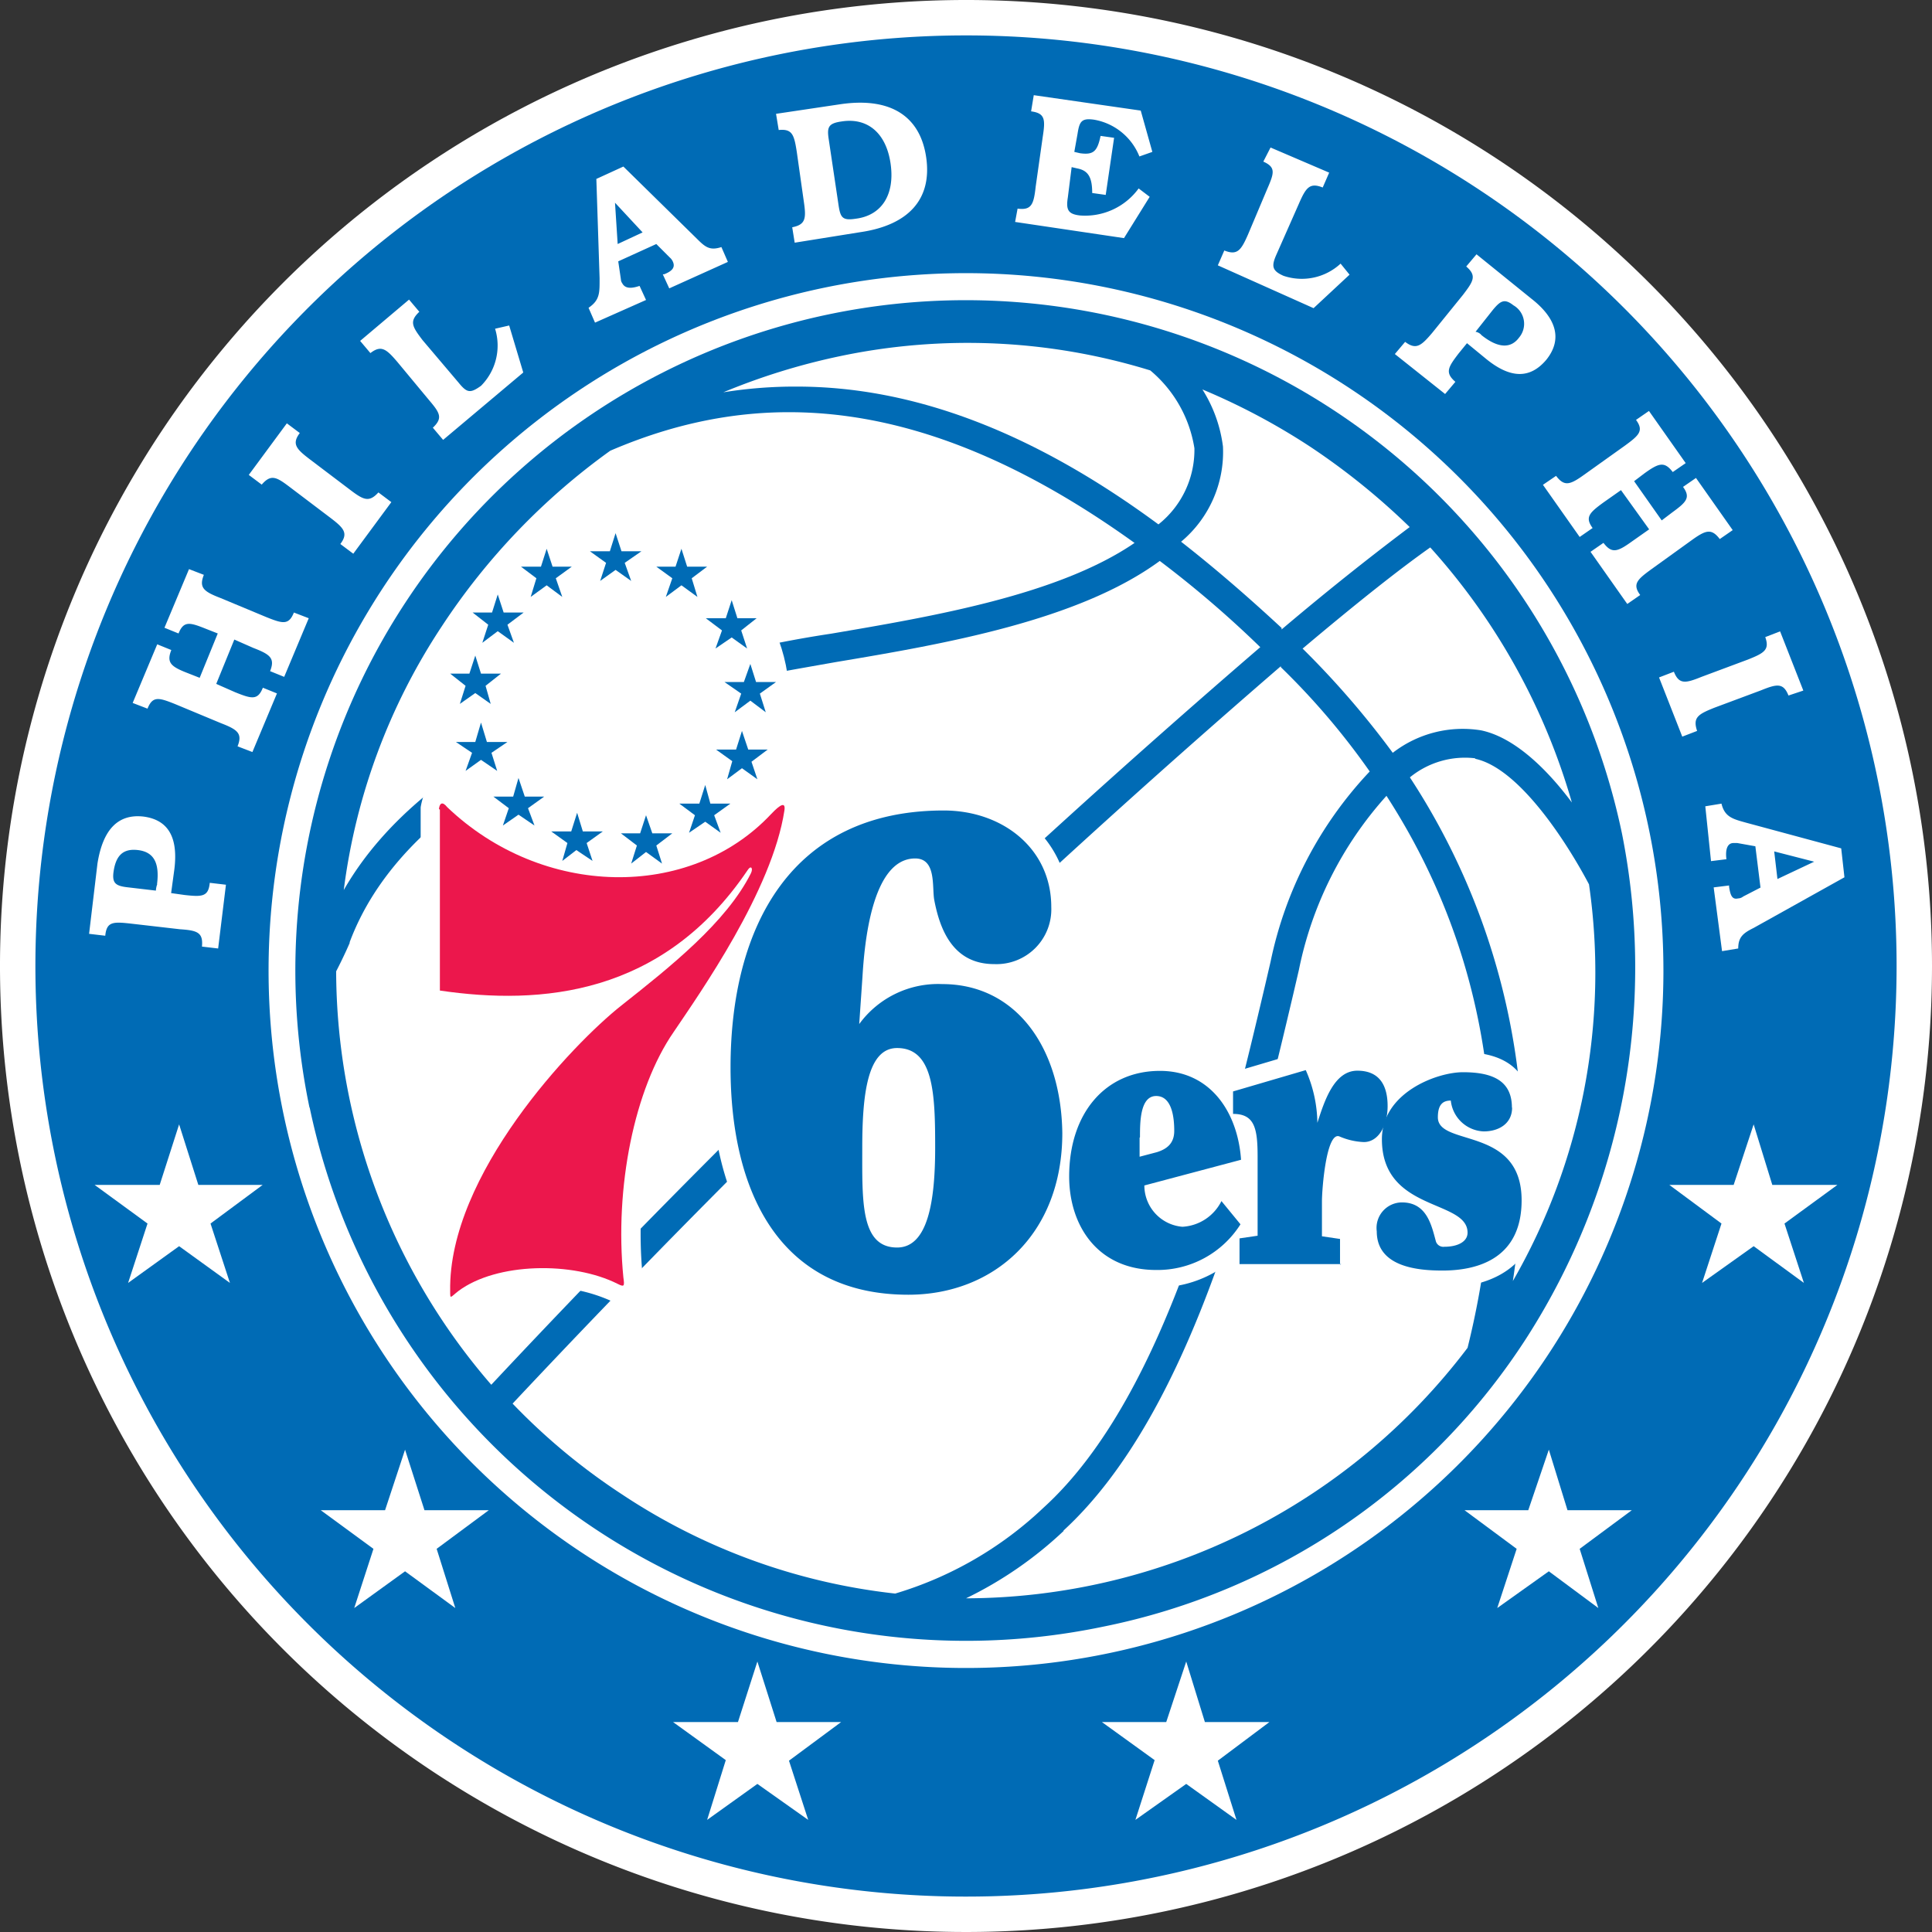 <svg xmlns="http://www.w3.org/2000/svg" viewBox="0 0 101.5 101.5"><rect x="0" y="0" width="101.5" height="101.5" fill="#333333" stroke="none"/><path d="M562.75 512A50.75 50.75 0 1 1 512 461.25 50.73 50.73 0 0 1 562.75 512" transform="translate(-461.25 -461.25)" style="fill:#fff"/><path d="M560.89 512A48.89 48.89 0 1 1 512 463.11 48.89 48.89 0 0 1 560.89 512" transform="translate(-461.25 -461.25)" style="fill:#006bb5"/><path style="fill:#fff" d="m9.41 59.07 1.01 3.18h3.38l-2.74 2.03 1.02 3.12-2.67-1.93-2.68 1.93 1.02-3.12-2.78-2.03h3.42l1.02-3.18zM92.13 59.07l.98 3.18h3.42l-2.78 2.03 1.02 3.12-2.64-1.93-2.71 1.93 1.02-3.12-2.74-2.03h3.38l1.05-3.18zM21.28 76.16l1.02 3.18h3.38l-2.74 2.03.98 3.11-2.64-1.93-2.67 1.93 1.01-3.11-2.77-2.03h3.38l1.05-3.18zM81.37 76.16l.98 3.18h3.38l-2.74 2.03.98 3.11-2.6-1.93-2.71 1.93 1.02-3.11-2.74-2.03h3.35l1.08-3.18zM39.79 87.29l1.01 3.18h3.39l-2.74 2.03 1.01 3.11-2.67-1.89-2.64 1.89.98-3.14-2.77-2h3.41l1.02-3.18zM62.32 87.29l.98 3.18h3.39l-2.71 2.03.98 3.11-2.64-1.89-2.67 1.89 1.01-3.14-2.77-2h3.38l1.05-3.18z"/><path d="M548.64 512.24A36.64 36.64 0 1 1 512 475.6a36.65 36.65 0 0 1 36.64 36.64" transform="translate(-461.25 -461.25)" style="fill:#fff"/><path d="M477.52 519.44a35.23 35.23 0 0 0 41.68 27.27 34.57 34.57 0 0 0 22.26-15.19 36 36 0 0 0 5-26.49 35.22 35.22 0 0 0-41.65-27.27 35.22 35.22 0 0 0-27.3 41.68" transform="translate(-461.25 -461.25)" style="fill:#006bb5"/><path d="M524 484.8a5 5 0 0 1-1.89 4c-6.6-4.87-12.89-7.24-19-7.24a23.75 23.75 0 0 0-3.86.3 34.35 34.35 0 0 1 6.09-1.89 32.56 32.56 0 0 1 16.34.74 6.68 6.68 0 0 1 2.32 4.09M517.11 541.67c6.94-6.36 10.15-20 12.08-28.18l.3-1.29a19.39 19.39 0 0 1 4.6-9.14c7 10.83 6 22 4.26 29A33.16 33.16 0 0 1 512 545.22a20.43 20.43 0 0 0 5.14-3.55M529.69 495.32c2.81-2.37 5.07-4.16 6.7-5.31a34 34 0 0 1 7.44 13.4c-1.29-1.73-3-3.42-4.77-3.79a6 6 0 0 0-4.64 1.18 46 46 0 0 0-4.74-5.48M479.62 510.75c3.21-8.59 15-12.15 19.39-13.43l.17-.07c1.45-.44 3.52-.78 6-1.22 5.68-.95 12.72-2.17 17-5.31a55.71 55.71 0 0 1 5.28 4.53 521.16 521.16 0 0 0-40.4 38.75 33.3 33.3 0 0 1-8.15-21.72c.44-.85.71-1.49.71-1.49" transform="translate(-461.25 -461.25)" style="fill:#fff"/><path d="M528.58 494.24c-1.79-1.66-3.55-3.18-5.28-4.53a6.14 6.14 0 0 0 2.2-5 7.33 7.33 0 0 0-1.08-3 34.73 34.73 0 0 1 5.65 3 36.26 36.26 0 0 1 5.24 4.23c-1.66 1.25-3.92 3-6.73 5.38M520.86 489.77c-4 2.74-10.59 3.86-15.94 4.77a59.62 59.62 0 0 0-6.12 1.25l-.17.07c-4.23 1.29-14.92 4.47-19.32 12.15a32.49 32.49 0 0 1 5.14-13.84 34.94 34.94 0 0 1 8.86-9.24c7.71-3.32 16.48-3.11 27.54 4.84M538.73 501.11c2.3.47 4.8 4.33 6 6.6a32.46 32.46 0 0 1-4 20.84c.17-1.12.3-2.3.41-3.52a36.35 36.35 0 0 0-5.82-22.94 4.57 4.57 0 0 1 3.45-1M528.54 496.3a38 38 0 0 1 4.67 5.48 20.62 20.62 0 0 0-5.21 10l-.3 1.29c-1.89 8-5 21.38-11.64 27.4a19.33 19.33 0 0 1-7.78 4.5 32.32 32.32 0 0 1-14.35-5.21 32.92 32.92 0 0 1-5.75-4.77 531.44 531.44 0 0 1 40.36-38.74" transform="translate(-461.25 -461.25)" style="fill:#fff"/><path d="m521.1 522 .91-.24c.54-.17.91-.34.91-1.12s-.17-1.83-.95-1.83-.85 1.39-.85 2.17v1zM510.38 521.54c0-2.81-.1-5.24-2-5.24-1.56 0-1.83 2.44-1.83 5.24s-.1 5.24 1.83 5.24c1.62 0 2-2.44 2-5.24" transform="translate(-461.25 -461.25)" style="fill:#fff"/><path d="m521.1 522 .91-.24c.54-.17.91-.34.91-1.12s-.17-1.83-.95-1.83-.85 1.39-.85 2.17v1zM506.32 515.08a5.24 5.24 0 0 1 4.4-2.1c3.86 0 6.26 3.35 6.26 7.82 0 5.31-3.62 8.49-8.09 8.49-6.87 0-9.34-5.55-9.34-11.94 0-7.41 3.21-13.5 11.2-13.5 3.11 0 5.65 2 5.65 5.07a2.9 2.9 0 0 1-3 3c-2.17 0-2.84-1.79-3.15-3.38-.14-.68.14-2.17-1-2.17-2.33 0-2.71 4.53-2.77 6.23z" transform="translate(-461.25 -461.25)" style="fill:#fff"/><path d="M510.38 521.54c0-2.81-.1-5.24-2-5.24-1.56 0-1.83 2.44-1.83 5.24s-.1 5.24 1.83 5.24c1.62 0 2-2.44 2-5.24M468.79 504.15c1.29.17 1.83 1.08 1.62 2.77l-.17 1.25.71.1c.91.1 1.25.1 1.32-.64l.85.1-.41 3.35-.85-.1c.07-.74-.24-.85-1.15-.91l-2.61-.3c-.91-.1-1.25-.1-1.32.64l-.85-.1.44-3.69c.29-1.83 1.11-2.62 2.42-2.47zm.71 3.55c.14-1.12-.17-1.69-1-1.79s-1.18.34-1.29 1.18c-.07.58.14.71.78.78l1.45.17a1.15 1.15 0 0 1 .07-.34zM473.73 500.46c.27-.68 0-.88-.88-1.22l-2.4-1c-.85-.34-1.18-.44-1.45.24l-.78-.3 1.29-3.08.74.3c-.27.68 0 .88.88 1.22l.61.24.95-2.33-.61-.24c-.85-.34-1.18-.44-1.45.24l-.74-.3 1.29-3.08.78.3c-.27.68 0 .88.88 1.22l2.4 1c.85.34 1.18.44 1.45-.24l.78.3-1.29 3.08-.74-.3c.27-.68 0-.88-.88-1.22l-1-.44-.95 2.33 1 .44c.85.34 1.18.44 1.45-.24l.74.3-1.29 3.08zM477 484c-.44.58-.17.85.54 1.39l2.1 1.59c.71.54 1 .68 1.49.14l.68.51-2 2.71-.68-.51c.44-.58.17-.85-.54-1.39l-2.1-1.59c-.71-.54-1-.71-1.49-.14l-.68-.51 2-2.71zM484.53 484.36l-.54-.64c.54-.51.37-.78-.2-1.45l-1.66-2c-.58-.68-.85-.91-1.42-.47l-.54-.64 2.57-2.17.54.64c-.54.51-.37.78.17 1.49l1.89 2.23c.44.54.61.58 1.18.17a3 3 0 0 0 .74-3l.74-.17.74 2.47zM492.51 478.2l-.34-.78c.61-.41.58-.81.58-1.56l-.17-5.21L494 470l3.86 3.79c.44.44.68.64 1.29.44l.34.78-3.08 1.39-.34-.74h.07c.44-.17.58-.37.47-.64a.61.61 0 0 0-.17-.24l-.71-.71-2 .91.14.95a.36.36 0 0 0 .07.2c.14.27.44.3.91.14l.34.74zm2.5-4.74-1.45-1.56.14 2.17zM502.87 473.19c.71-.14.74-.47.61-1.35l-.37-2.61c-.14-.91-.24-1.22-.95-1.15l-.14-.85 3.42-.51c2.61-.37 4.16.64 4.47 2.81s-.91 3.55-3.48 3.92L503 474zm2.43-1.19c.1.68.2.85.91.74 1.35-.17 2.06-1.25 1.83-2.88s-1.22-2.44-2.57-2.23c-.71.1-.78.3-.68.95zM514.71 472.21c.74.1.85-.24.95-1.15l.37-2.61c.14-.91.14-1.25-.61-1.35l.14-.85 5.62.81.61 2.17-.68.24a3.14 3.14 0 0 0-2.37-1.93c-.68-.1-.78.1-.88.74l-.17.95.3.07c.71.1.91-.1 1.08-.91l.71.1-.44 3-.71-.1c0-.81-.2-1.18-.78-1.29l-.3-.07-.2 1.59c-.1.64 0 .88.64.95a3.48 3.48 0 0 0 3.08-1.42l.58.44-1.35 2.17-5.72-.85zM525.23 475.19l.34-.78c.68.27.88 0 1.25-.85l1-2.37c.37-.85.47-1.15-.2-1.45l.38-.74 3.08 1.32-.34.78c-.68-.27-.88 0-1.25.85l-1.18 2.67c-.27.61-.24.85.37 1.12a3 3 0 0 0 3-.64l.47.58-1.89 1.76zM542.48 480.16c-.85 1-1.89 1-3.21-.1l-.95-.78-.44.54c-.54.71-.74 1-.17 1.49l-.54.64-2.64-2.1.54-.64c.58.44.85.2 1.42-.47l1.62-2c.54-.71.74-1 .17-1.49l.54-.64 2.88 2.33c1.36 1.06 1.63 2.17.78 3.22zm-3.42-1.32c.88.71 1.56.74 2 .14a1.12 1.12 0 0 0-.3-1.69c-.47-.37-.68-.24-1.08.24l-.91 1.15a.53.53 0 0 1 .3.16zM543 486.25c.44.58.74.47 1.49-.07l2.13-1.52c.74-.54 1-.78.58-1.35l.68-.47 1.93 2.74-.68.47c-.44-.58-.74-.47-1.49.07l-.54.41 1.45 2.06.54-.41c.74-.54 1-.78.58-1.35l.68-.47 1.93 2.74-.68.47c-.44-.58-.74-.47-1.49.07l-2.11 1.52c-.74.54-1 .78-.58 1.35l-.68.47-1.93-2.74.68-.47c.44.58.74.47 1.49-.07l.91-.64-1.48-2.06-.91.64c-.74.54-1 .78-.58 1.35l-.68.47-1.93-2.74zM555.21 497.79c-.27-.68-.61-.61-1.45-.27l-2.44.91c-.85.34-1.15.51-.91 1.22l-.78.3-1.22-3.11.78-.3c.27.68.61.61 1.45.27l2.44-.91c.85-.34 1.15-.51.91-1.18l.78-.3 1.22 3.11zM550.84 503.61l.85-.14c.17.71.61.81 1.29 1l5 1.35.17 1.52-4.77 2.66c-.54.27-.81.47-.81 1.08l-.85.14-.44-3.35.81-.1v.07c.07.47.17.68.47.61a.45.45 0 0 0 .27-.1l.91-.47-.27-2.17-.95-.17h-.2c-.3 0-.44.3-.37.85l-.81.1zm3.79 3.82 1.93-.91-2.1-.54zM532.57 516.53a2.29 2.29 0 0 0-1.76.81 1.37 1.37 0 0 0-.17-.3l-.37-.71-5.27 1.56v2.88h1.12a3.41 3.41 0 0 1 .14 1.25v3.35l-.95.14v3.15h7.31v-3.16l-.95-.14v-1a14.2 14.2 0 0 1 .27-2.27 2.63 2.63 0 0 0 .95.17c1.29 0 2.23-1.18 2.23-2.84s-.99-2.89-2.55-2.89z" transform="translate(-461.25 -461.25)" style="fill:#fff"/><path d="M541.74 519.88a1.7 1.7 0 0 1-.1-.47c0-.88-.34-2.88-3.52-2.88-1.76 0-5.24 1.35-5.24 4.53a4.2 4.2 0 0 0 .85 2.67 2.48 2.48 0 0 0-1.12 2.17c0 1.15.54 3 4.4 3 3.28 0 5.14-1.69 5.14-4.64a15.38 15.38 0 0 0-.41-4.38zM503.17 502.93a1.15 1.15 0 0 0-.81-.37 1.78 1.78 0 0 0-1.32.81 8.21 8.21 0 0 1-6.09 2.5 13.6 13.6 0 0 1-9.2-4 1.13 1.13 0 0 0-.78-.3c-1.29 0-1.62 2.06-1.62 2.1v10.43l.85.14a20 20 0 0 0 8.36-.3c-2.67 2.37-8.7 8.9-8.59 15.12 0 1.15.71 1.29 1 1.29a1.38 1.38 0 0 0 .81-.34.74.74 0 0 1 .17-.14 6.66 6.66 0 0 1 3.82-1 8.32 8.32 0 0 1 3.55.71 1.3 1.3 0 0 0 .64.17 1.1 1.1 0 0 0 .78-.34 1.4 1.4 0 0 0 .27-1.15c-.44-4.53.54-9.44 2.47-12.28l.27-.44c1.62-2.4 5-7.44 5.65-11.6a1 1 0 0 0-.23-1.01zM527.43 522.89l-.07-.81c0-.54-.14-1-.2-1.49v-.91l-.17.24a5 5 0 0 0-4.84-3.45c-3.38 0-5.75 2.67-5.75 6.5 0 2.94 1.73 5.92 5.58 5.92a6.08 6.08 0 0 0 5.24-2.88l.17-.24-.14-2.84zm-4.06 1.83a.89.89 0 0 1-.78-.54l1.89-.51a4.07 4.07 0 0 1-1.11 1.05z" transform="translate(-461.25 -461.25)" style="fill:#fff"/><path d="M514.88 513.62c-.17-.27-.41-.58-.58-.85a3.75 3.75 0 0 0 3.11-3.82c0-3.45-2.84-6.06-6.67-6.06-7.61 0-12.15 5.41-12.15 14.45 0 8.19 3.79 12.89 10.32 12.89 5.31 0 9-3.89 9-9.47.09-2.76-1.82-5.34-3.03-7.14z" transform="translate(-461.25 -461.25)" style="fill:#fff"/><path d="M523.37 525.7a2.18 2.18 0 0 1-2-2.17l5.08-1.35c-.17-2.47-1.59-4.67-4.26-4.67-2.88 0-4.77 2.23-4.77 5.55 0 2.57 1.49 4.91 4.57 4.91a5.16 5.16 0 0 0 4.43-2.4l-1-1.22a2.44 2.44 0 0 1-2.05 1.35zm-2.23-4.7c0-.78 0-2.17.85-2.17s.95 1.18.95 1.83-.37.95-.91 1.12l-.91.24v-1z" transform="translate(-461.25 -461.25)" style="fill:#006bb5"/><path d="M531.72 527.66h-5.35v-1.35l.95-.14V522c0-1.49-.17-2.23-1.29-2.23v-1.18l3.82-1.12a7.05 7.05 0 0 1 .61 2.77c.37-1.15.88-2.74 2.1-2.74s1.59.85 1.59 1.86-.47 1.89-1.25 1.89a3.58 3.58 0 0 1-1.29-.3c-.68-.24-.91 2.77-.91 3.42v1.83l.95.14v1.35z" transform="translate(-461.25 -461.25)" style="fill:#006bb5"/><path d="M540.69 519.44c0 .85-.71 1.25-1.49 1.25a1.81 1.81 0 0 1-1.73-1.62c-.41 0-.68.2-.68.88 0 1.56 4.4.44 4.4 4.36 0 2.94-2.13 3.69-4.16 3.69-1.25 0-3.45-.17-3.45-2.06a1.34 1.34 0 0 1 1.32-1.52c1.32 0 1.56 1.22 1.79 2.06a.41.41 0 0 0 .44.27c.71 0 1.22-.27 1.22-.74 0-1.76-4.5-1.08-4.5-4.91 0-2.44 2.88-3.52 4.26-3.52 1.59 0 2.57.47 2.57 1.86M510.75 512.95a5.13 5.13 0 0 0-4.36 2.1l.17-2.47c.1-1.66.47-6.23 2.77-6.23 1.12 0 .88 1.49 1 2.17.3 1.59 1 3.38 3.15 3.38a2.88 2.88 0 0 0 3-3c0-3.08-2.57-5.07-5.65-5.07-8 0-11.2 6.09-11.2 13.5 0 6.39 2.47 11.94 9.34 11.94 4.47 0 8.09-3.15 8.09-8.49-.06-4.48-2.42-7.83-6.31-7.83zm-2.37 13.84c-1.93 0-1.83-2.44-1.83-5.24s.27-5.24 1.83-5.24c1.93 0 2 2.44 2 5.24s-.38 5.24-2 5.24z" transform="translate(-461.25 -461.25)" style="fill:#006bb5"/><path d="M484.36 503.78v9.51c5.31.78 11.71.27 16.17-6.33.17-.27.3-.1.17.17-1.29 2.57-4.23 4.91-6.8 6.94s-9.1 8.9-9 15c0 .47 0 .34.44 0 2-1.49 6-1.56 8.36-.37.34.17.37.14.3-.34-.47-4.74.58-9.91 2.64-12.89 1.39-2.06 5.18-7.44 5.82-11.64q.1-.66-.71.2c-4.26 4.53-12 4.4-17-.37-.27-.34-.41-.2-.44.1" transform="translate(-461.25 -461.25)" style="fill:#ec174c"/><circle cx="32.34" cy="36.78" r="9.13" style="fill:#fff"/><path style="fill:#006bb5" d="m32.34 28.01.31.95h1.05l-.88.61.34.95-.82-.58-.81.58.31-.95-.85-.61h1.05l.3-.95zM38.44 31.53l.3.95h1.01l-.81.64.31.95-.81-.58-.85.58.34-.95-.85-.64h1.05l.31-.95zM35.8 28.83l.3.94h1.05l-.81.61.3.98-.84-.61-.82.61.34-.98-.84-.61h1.01l.31-.94zM39.42 34.88l.3.95h1.05l-.85.61.31.98-.81-.61-.82.61.34-.98-.88-.61h1.02l.34-.95zM38.98 38.4l.33.98h1.02l-.85.64.31.92-.81-.58-.78.58.27-.95-.85-.61h1.05l.31-.98zM37.05 41.24l.27.98h1.05l-.85.61.34.92-.81-.58-.85.58.31-.92-.82-.61h1.05l.31-.98zM33.94 42.83l.33.95h1.05l-.84.64.3.95-.84-.61-.78.61.3-.95-.84-.64h1.01l.31-.95zM26.15 31.23l-.3.95h-1.02l.82.64-.31.95.81-.61.85.61-.34-.95.85-.64h-1.05l-.31-.95zM28.72 28.83l-.3.94h-1.05l.81.61-.3.98.84-.61.82.61-.34-.98.84-.61h-1.01l-.31-.94zM24.97 34.44l-.31.95h-1.01l.81.64-.3.95.81-.57.81.57-.27-.95.81-.64h-1.05l-.3-.95zM25.27 37.96l-.3 1.02h-1.02l.85.57-.34.95.81-.58.85.58-.3-.95.84-.57h-1.08l-.31-1.02zM27.24 40.87l-.28.98h-1.04l.81.61-.31.91.82-.57.84.57-.34-.91.85-.61h-1.02l-.33-.98zM30.32 42.7l-.31.98h-1.05l.85.61-.27.94.74-.57.85.57-.31-.94.85-.61h-1.05l-.3-.98z"/></svg>